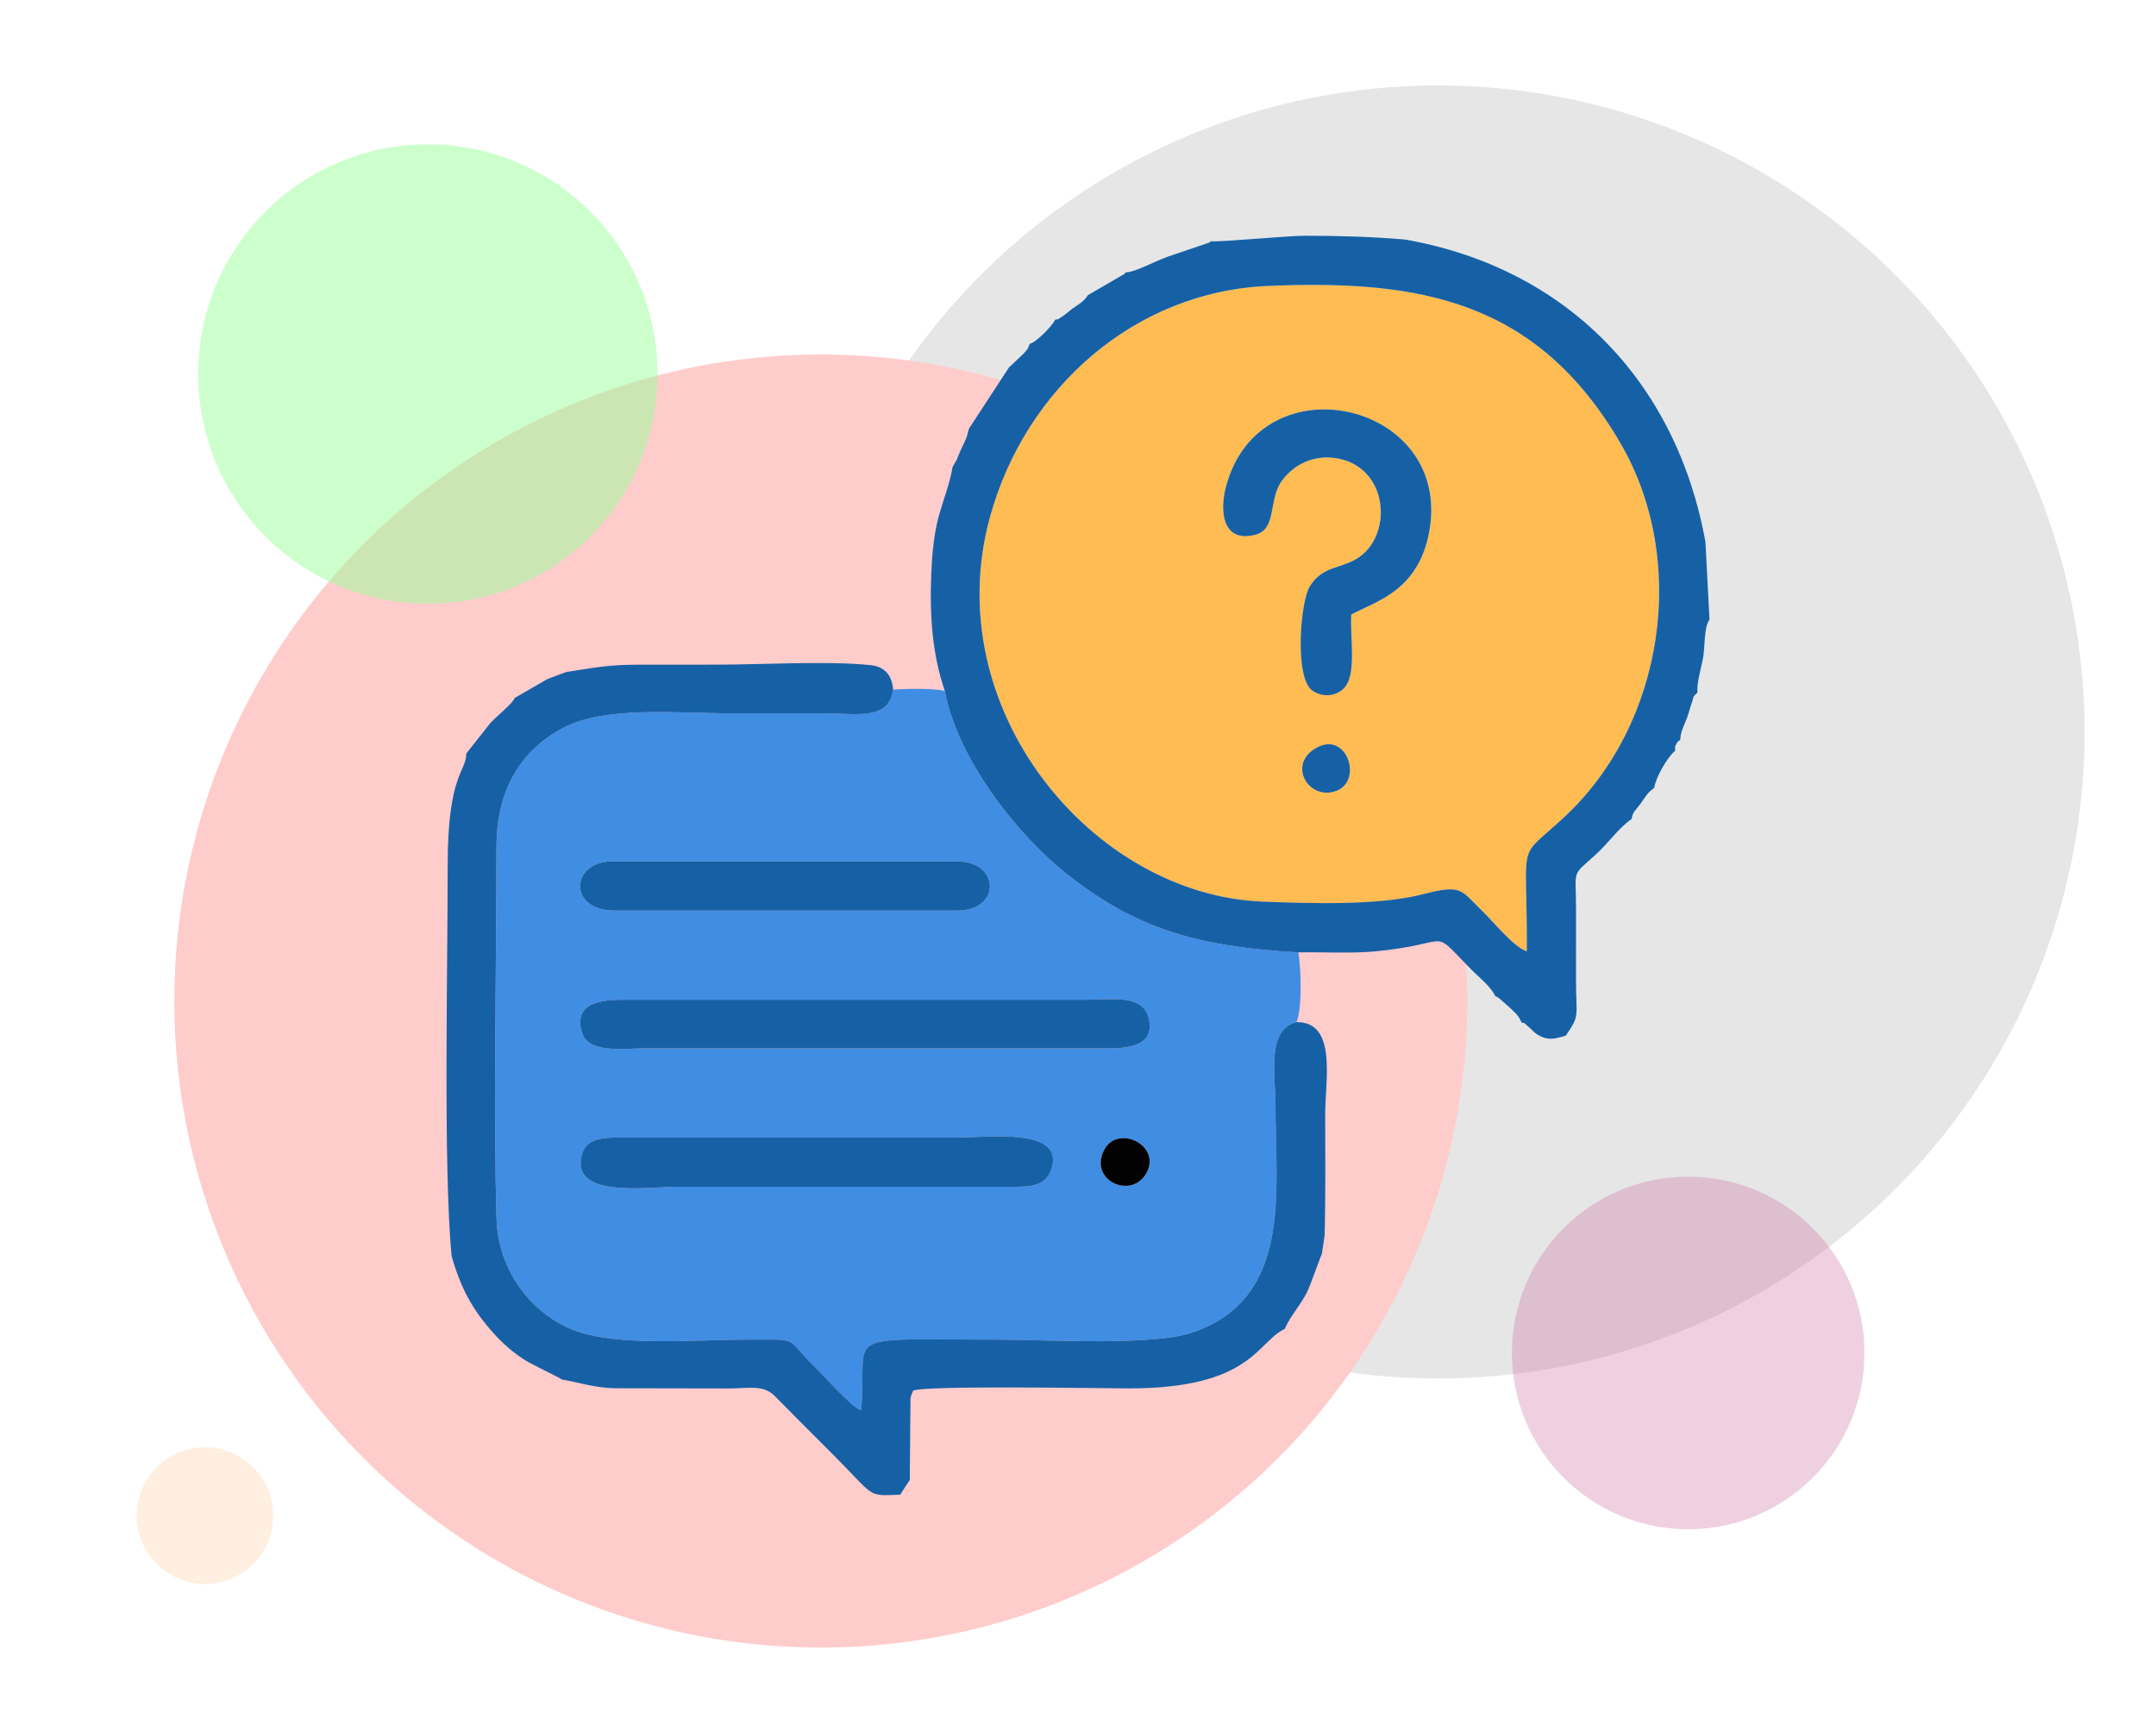 <?xml version="1.0" encoding="UTF-8"?>
<!DOCTYPE svg PUBLIC "-//W3C//DTD SVG 1.1//EN" "http://www.w3.org/Graphics/SVG/1.1/DTD/svg11.dtd">
<!-- Creator: CorelDRAW 2019 (64-Bit) -->
<svg xmlns="http://www.w3.org/2000/svg" xml:space="preserve" width="11.893in" height="9.547in" version="1.1" style="shape-rendering:geometricPrecision; text-rendering:geometricPrecision; image-rendering:optimizeQuality; fill-rule:evenodd; clip-rule:evenodd"
viewBox="0 0 11893.33 9546.66"
 xmlns:xlink="http://www.w3.org/1999/xlink"
 xmlns:xodm="http://www.corel.com/coreldraw/odm/2003">
 <defs>
  <style type="text/css">
   <![CDATA[
    .fil8 {fill:#020202}
    .fil7 {fill:#1661A6}
    .fil5 {fill:#408DE4}
    .fil0 {fill:#E6E6E6}
    .fil6 {fill:#FFBC53}
    .fil1 {fill:#FFCCCC}
    .fil4 {fill:#CC6699;fill-opacity:0.302}
    .fil3 {fill:#FFCC99;fill-opacity:0.302}
    .fil2 {fill:#99FF99;fill-opacity:0.502}
   ]]>
  </style>
 </defs>
 <g id="Layer_x0020_1">
  <circle class="fil0" cx="7933.1" cy="4037.12" r="3566.21"/>
  <circle class="fil1" cx="4527.87" cy="5521.35" r="3566.21"/>
  <path class="fil2" d="M2360.46 795.74c699.81,0 1267.13,567.31 1267.13,1267.13 0,699.81 -567.31,1267.13 -1267.13,1267.13 -699.81,0 -1267.13,-567.31 -1267.13,-1267.13 0,-699.81 567.31,-1267.13 1267.13,-1267.13z"/>
  <path class="fil3" d="M1130.44 7982.44c208.27,0 377.11,168.84 377.11,377.11 0,208.27 -168.84,377.11 -377.11,377.11 -208.27,0 -377.11,-168.84 -377.11,-377.11 0,-208.27 168.84,-377.11 377.11,-377.11z"/>
  <path class="fil4" d="M9312.68 6490c537.06,0 972.43,435.37 972.43,972.43 0,537.06 -435.37,972.43 -972.43,972.43 -537.06,0 -972.43,-435.37 -972.43,-972.43 0,-537.06 435.37,-972.43 972.43,-972.43z"/>
  <g id="_2248907615744">
   <path class="fil5" d="M6328 6462.78c-78.28,159.63 -326.01,50.9 -237.17,-120.09 73.59,-141.63 310.6,-29.68 237.17,120.09zm-527.85 -14.54c-33.08,101.96 -129.88,97.98 -243.53,97.5l-1816.79 -0.1c-161.76,0 -598.14,68.34 -529.87,-178.23 27.84,-100.57 139.09,-93.45 253.73,-93.06l1816.72 0.07c177.05,0 594.86,-57.66 519.75,173.82zm-2590.72 -755.74c-47.15,-167.35 115.89,-179.06 239.7,-178.42l2543.42 0.14c129.6,-0.02 309.77,-32.19 343.02,96.97 42.02,163.21 -119.76,171.9 -241.24,171.3l-2543.43 -0.14c-115.1,0.02 -307.71,29.97 -341.46,-89.85zm181.59 -670.3c-261.86,0 -242.7,-271.13 -14.54,-271.13l1903.92 0c236.74,0 243.5,271.13 0,271.13l-1889.38 0zm3760.9 615.34c31.39,-72.47 26.35,-287.3 10.18,-384.65 -579.94,-32.96 -904.12,-139.4 -1274.23,-429.87 -267.12,-209.64 -605.23,-631.94 -675.78,-1012 -60.35,-14.52 -191.62,-13 -285.64,-7.95 -21.52,172.24 -201.52,131.41 -372.74,131.41 -169.55,0 -339.11,0 -508.67,0 -306.17,0 -712.84,-44.24 -947.55,84.64 -231.98,127.39 -358.8,343.63 -358.82,655.97 -0.02,618.21 -17.32,1461.59 0.52,2049.93 8.65,285.24 194.08,519.16 420.89,609.35 239.17,95.08 672.93,54.45 957.62,54.31 303.91,-0.13 207.9,-15.55 369.94,142.94 48.44,47.38 215.22,234.66 262.7,246.94 39.79,-438.31 -147.61,-389.89 748.05,-389.89 287.96,0 864.59,37.68 1088.89,-42.17 541.63,-192.86 448.89,-774.18 448.89,-1247.07 0,-171.52 -51.55,-419.41 115.75,-461.9z"/>
   <path class="fil6" d="M7261.35 4124.76c167.88,-94.48 255.67,175.8 115.91,234.81 -152.88,64.58 -282.36,-141.14 -115.91,-234.81zm192.96 -735.65c-8.81,122.61 32.94,336.83 -42.78,408.85 -50.66,48.19 -125.16,45.59 -173.12,10.23 -98.15,-72.37 -65.9,-487.99 -13.06,-574.09 72.18,-117.64 178.22,-94.76 274.02,-162.44 183.64,-129.7 157.63,-487.11 -114.7,-542.18 -140.26,-28.36 -255.19,38.81 -315.92,125.82 -73.78,105.72 -22.81,264.75 -146.77,294.89 -183.96,44.73 -192.7,-139.76 -158.94,-266.5 189,-709.51 1255.67,-467.32 1120.56,251.8 -60.77,323.41 -291.3,380 -429.3,453.61zm968.32 1858.3c2.83,-645.78 -62.29,-491.15 206.44,-740.63 551.45,-511.92 688.72,-1415.97 308.26,-2065.52 -459.96,-785.26 -1103.88,-899.83 -1942.1,-864.43 -738.37,31.19 -1340.35,567.55 -1534.34,1275.12 -290.09,1058.03 565.73,2084.65 1504.76,2121.05 273.88,10.61 638.77,21.96 884.78,-41.15 215.14,-55.17 206.35,-23.84 324.17,90.41 58.83,57.07 177.67,203.46 248.03,225.15z"/>
   <path class="fil7" d="M8422.63 5247.4c-70.36,-21.68 -189.2,-168.07 -248.03,-225.15 -117.82,-114.26 -109.04,-145.58 -324.17,-90.41 -246,63.1 -610.89,51.76 -884.78,41.15 -939.04,-36.41 -1794.85,-1063.02 -1504.76,-2121.05 193.99,-707.57 795.97,-1243.93 1534.34,-1275.12 838.22,-35.4 1482.14,79.17 1942.1,864.43 380.46,649.55 243.19,1553.6 -308.26,2065.52 -268.73,249.49 -203.6,94.86 -206.44,740.63zm-1739.61 -3917.34c-3.54,2.71 -9.11,1.67 -11.22,7.24l-233.63 79.43c-72.01,25.9 -175.09,84.09 -225.7,84.75 -2.57,3.04 -6.97,3.21 -8.43,8.46l-202.74 117.84c-27.41,41.63 -50.43,47.96 -88.04,76.3 -20.85,15.72 -27.82,24.26 -48.46,37.94 -46.78,30.96 -18.08,14.38 -43.33,20.75 -21.13,39.74 -105.96,125.45 -140.4,133.05 -20.1,44.85 -3.61,15.19 -32.07,52.15l-83.58 78.98 -220.31 337.43c-14.4,60.61 -22.45,67.55 -46.62,120.61 -9.94,21.87 -12.2,31.06 -21.47,51.72l-21.97 38.37c-14.37,89.56 -53.51,186.25 -78.64,280.09 -24.37,91.1 -34.93,204.32 -39.12,308.4 -9.58,238.26 6.51,447.72 74.79,647.46 70.55,380.07 408.67,802.36 675.78,1012 370.11,290.46 694.28,396.91 1274.23,429.87 136.04,-2.63 291.1,6.87 423.87,-5.59 436.53,-40.98 297.57,-137.33 520.3,90.15 57.13,58.35 114.56,99.91 142.8,157.41 2.83,0.81 7.16,-0.1 8.16,3.4 0.99,3.56 6.71,2.92 8.08,3.78l59.67 52.23c37.46,37.11 46.52,38.76 68.94,85.52 25.22,8.22 -4.43,-12.03 39.05,24.46 16.69,14 29.22,30.09 47.1,41.31 58.42,36.63 98.17,24.27 157.53,6.61 79.79,-117.41 56.25,-95.24 56.27,-310.34 0,-130.8 0.26,-261.61 0.14,-392.41 -0.22,-218.09 -26.85,-174.09 103.03,-290.86 80.49,-72.37 126.32,-146.96 203.89,-201.76 4.82,-39.24 20.72,-45.18 48.19,-83.03 37.01,-51 35.65,-58.43 76.56,-88.46 6.64,-55.15 70.69,-167.31 114.8,-204.37 1.89,-27.54 -4.81,-15.11 6.15,-35.81 12.53,-23.67 7.16,-10.97 22.42,-25.3 1.82,-49.63 21.59,-76.46 39.86,-127.92 8.14,-22.89 12.94,-45.17 21.19,-68.46 21.32,-60.28 0.31,-28.92 34.19,-64.09 -6.93,-46.48 22.39,-143.99 30.95,-193.53 10.42,-60.43 4.34,-170.09 35.06,-208.12l-22.42 -428.39c-159.88,-886.77 -767.55,-1512.1 -1656.82,-1668.37 -193.25,-15.91 -354.97,-20.81 -552.2,-20.94 -95.13,-0.07 -489.07,37.11 -515.81,30.04z"/>
   <path class="fil7" d="M3123.09 3706.31l-103.8 39.29 -180.46 104.25c-6.06,26.33 -106.32,106.62 -134.54,138.89l-131.97 166.97c0.22,103.11 -102.94,108.93 -102.77,621.18 0.19,596.03 -24.65,1649.97 21.54,2150.9 51.98,180.38 115.8,296.57 229.44,423.48 56.12,62.64 109.96,109.23 181.36,154.19 34.11,21.49 187.11,93.62 198.56,103.85 109.5,18.39 170.09,44.2 290.02,47.86l625.54 1.12c114.98,0.04 195.24,-22.64 258.69,42.28 105.5,107.99 203.07,204.89 311.78,313.5 250.46,250.28 191.24,236.3 379.59,230.09 17.15,-26.97 31.41,-49.63 52.61,-80.99l3.91 -449.5c0.57,-4.08 1.55,-8.44 2.22,-11.94l11.64 -30.09c32.84,-31.95 1061,-13.75 1188.68,-13.67 680.3,0.46 708.33,-256.39 861.6,-327.76 31.94,-73.11 87.58,-131.18 122.87,-202.14 22.01,-44.26 75.08,-200.41 82.15,-210.5l15.19 -101.31c6.16,-224.27 3.42,-448.81 3.42,-673.19 0,-186.31 66.62,-507.59 -158.41,-505.5 -167.3,42.48 -115.75,290.38 -115.75,461.9 0,472.9 92.74,1054.22 -448.89,1247.07 -224.3,79.85 -800.94,42.17 -1088.89,42.17 -895.66,0 -708.26,-48.42 -748.05,389.89 -47.48,-12.29 -214.26,-199.57 -262.7,-246.94 -162.04,-158.49 -66.04,-143.07 -369.94,-142.94 -284.69,0.14 -718.45,40.77 -957.62,-54.31 -226.81,-90.19 -412.24,-324.11 -420.89,-609.35 -17.83,-588.34 -0.53,-1431.72 -0.52,-2049.93 0.02,-312.35 126.84,-528.58 358.82,-655.97 234.7,-128.88 641.38,-84.64 947.55,-84.64 169.56,0 339.13,0 508.67,0 171.21,0 351.21,40.83 372.74,-131.41 -5.17,-80.75 -48.89,-127.51 -125.58,-134.65 -226.04,-24.43 -599.33,-2.8 -843.03,-2.63 -145.33,0.11 -290.67,0.16 -436.01,0.16 -171.74,-0.02 -242.81,17.2 -398.74,40.35z"/>
   <path class="fil7" d="M3209.43 5692.5c33.75,119.82 226.36,89.86 341.46,89.85l2543.43 0.14c121.48,0.6 283.27,-8.09 241.24,-171.3 -33.25,-129.15 -213.42,-96.98 -343.02,-96.97l-2543.42 -0.14c-123.81,-0.63 -286.85,11.07 -239.7,178.42z"/>
   <path class="fil7" d="M7454.31 3389.1c138,-73.61 368.53,-130.2 429.3,-453.61 135.11,-719.12 -931.57,-961.31 -1120.56,-251.8 -33.76,126.74 -25.03,311.23 158.94,266.5 123.95,-30.15 72.99,-189.17 146.77,-294.89 60.73,-87.01 175.66,-154.18 315.92,-125.82 272.33,55.07 298.34,412.48 114.7,542.18 -95.8,67.68 -201.83,44.8 -274.02,162.44 -52.83,86.1 -85.09,501.72 13.06,574.09 47.96,35.36 122.46,37.96 173.12,-10.23 75.72,-72.03 33.97,-286.24 42.78,-408.85z"/>
   <path class="fil7" d="M5800.16 6448.24c75.11,-231.48 -342.7,-173.82 -519.75,-173.82l-1816.72 -0.07c-114.63,-0.39 -225.89,-7.52 -253.73,93.06 -68.27,246.57 368.12,178.23 529.87,178.23l1816.79 0.1c113.65,0.48 210.45,4.46 243.53,-97.5z"/>
   <path class="fil7" d="M3391.03 5022.2l1889.38 0c243.5,0 236.74,-271.13 0,-271.13l-1903.92 0c-228.17,0 -247.32,271.13 14.54,271.13z"/>
   <path class="fil8" d="M6328 6462.78c73.43,-149.77 -163.57,-261.72 -237.17,-120.09 -88.85,170.99 158.89,279.72 237.17,120.09z"/>
   <path class="fil7" d="M7261.35 4124.76c-166.46,93.67 -36.97,299.39 115.91,234.81 139.76,-59.02 51.98,-329.29 -115.91,-234.81z"/>
  </g>
 </g>
</svg>
